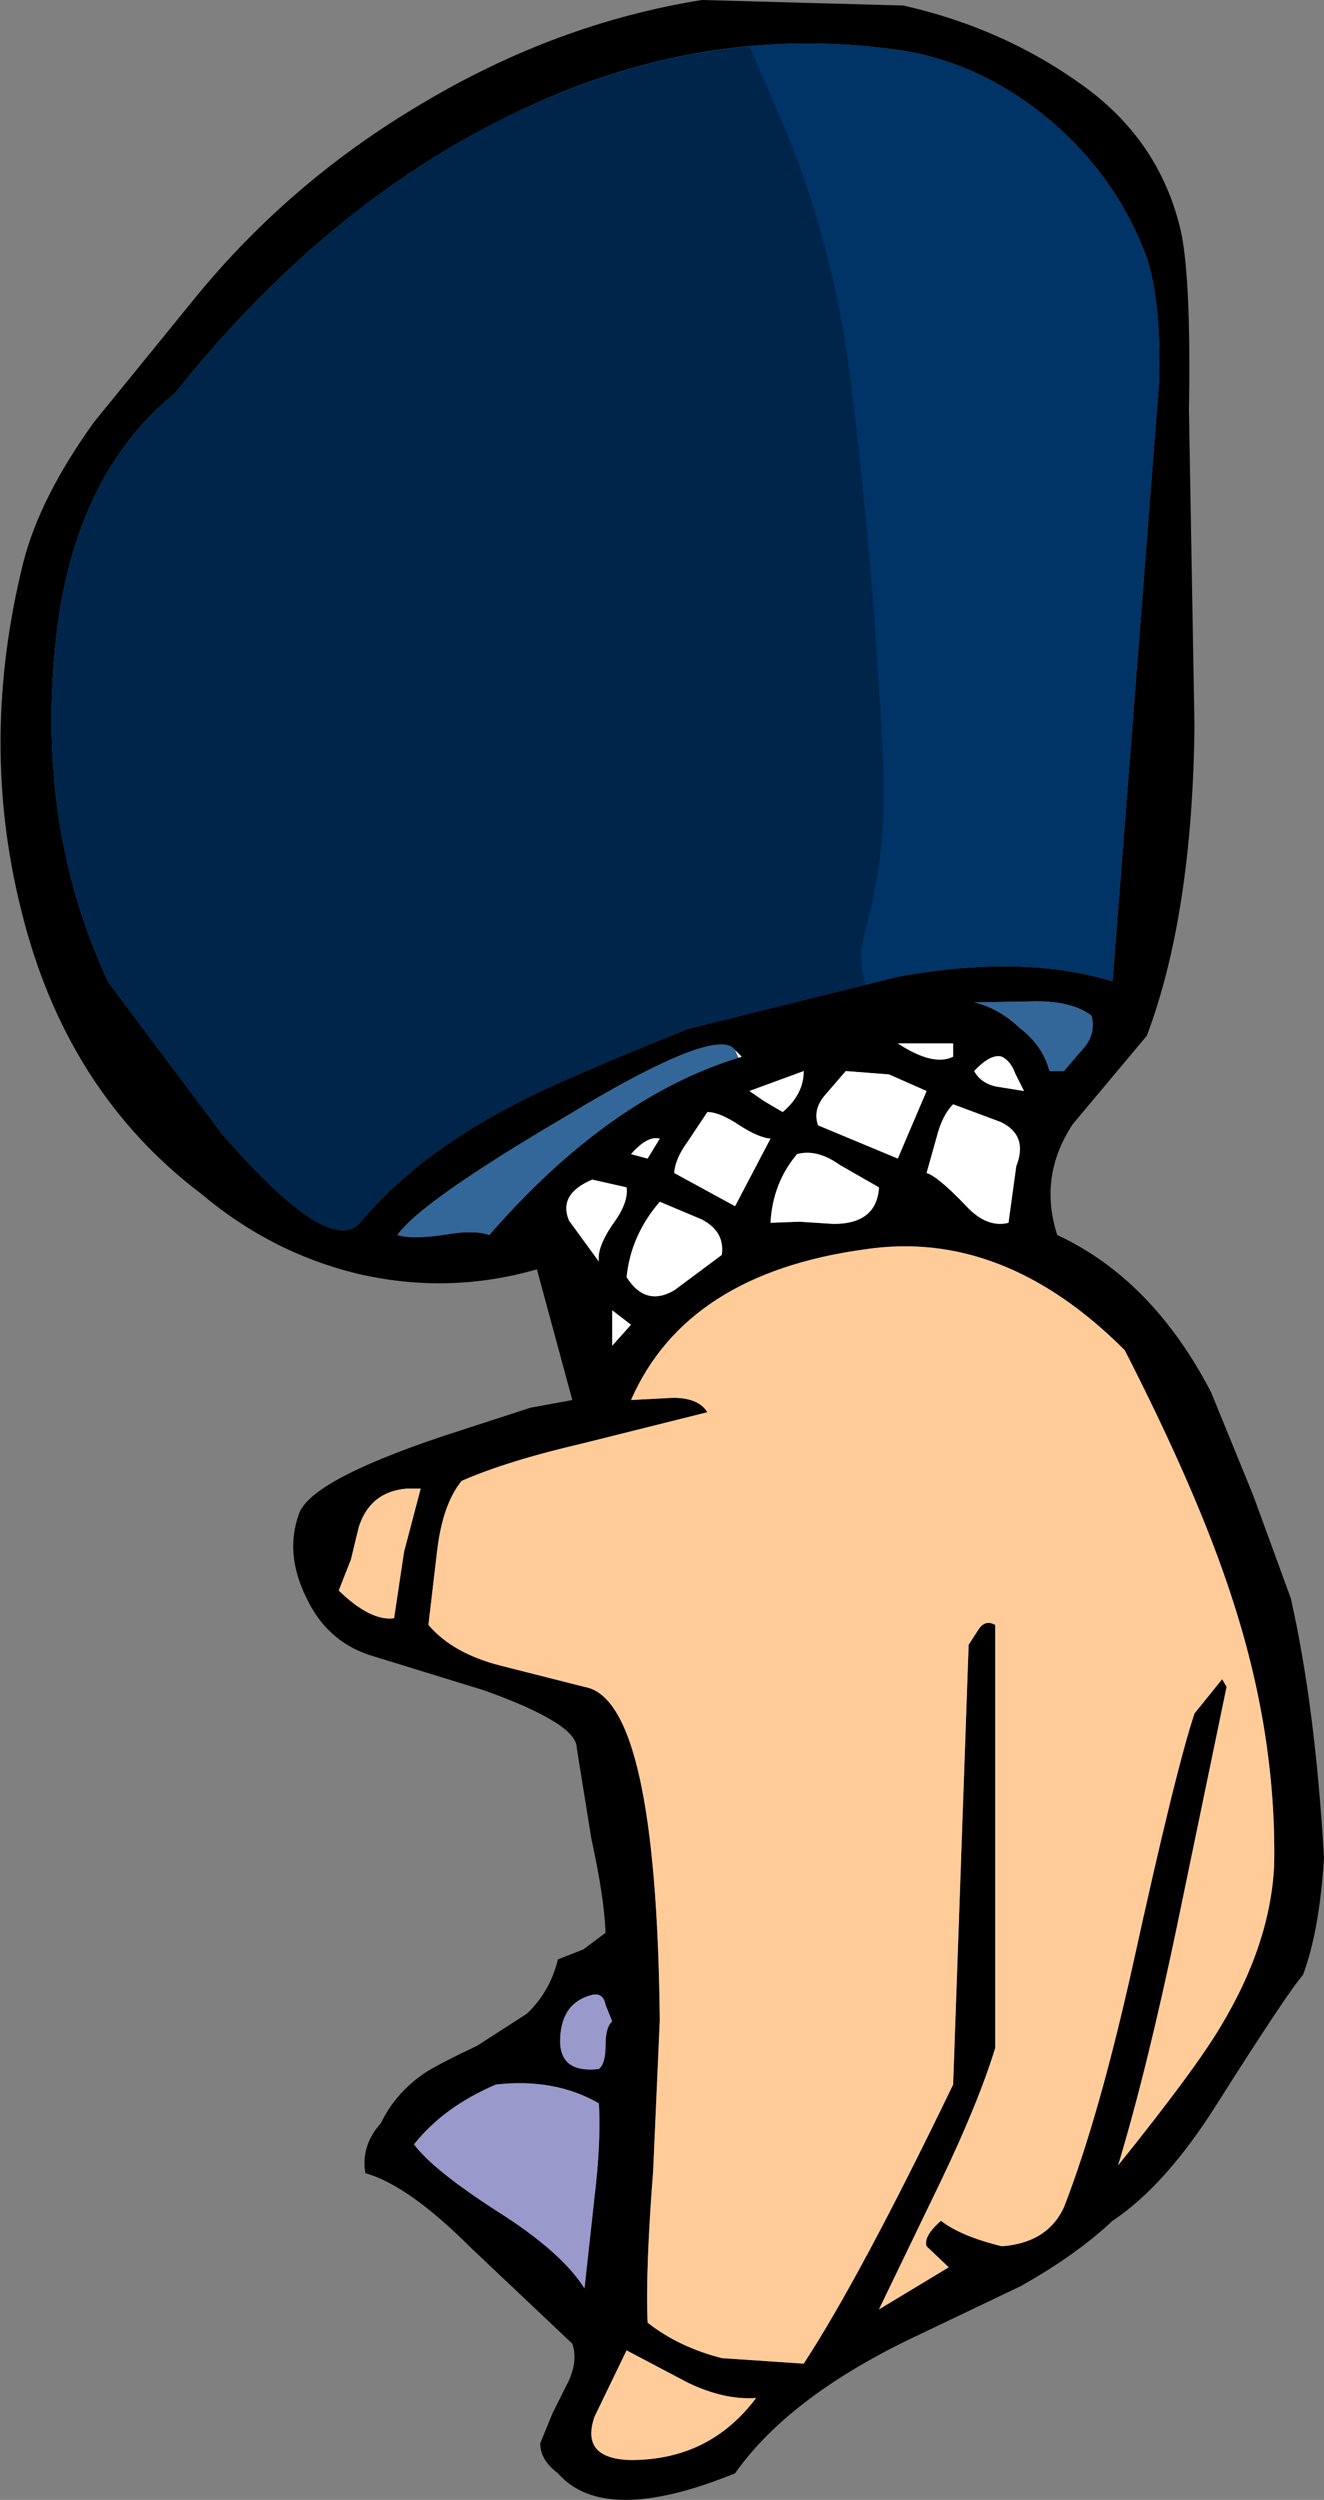 <?xml version="1.0" encoding="UTF-8" standalone="no"?>
<svg xmlns:xlink="http://www.w3.org/1999/xlink" height="112.85px" width="59.8px" xmlns="http://www.w3.org/2000/svg">
  <rect width="100%" height="100%" fill="#808080" stroke="none"/>
  <g transform="matrix(1.0, 0.0, 0.0, 1.0, 27.35, 9.95)">
    <path d="M13.45 -9.7 Q18.1 -8.65 21.75 -5.95 25.1 -3.45 26.0 0.55 26.45 2.75 26.35 8.55 L26.6 22.85 Q26.5 31.35 24.45 36.8 L21.1 40.8 Q19.55 43.15 20.4 45.8 24.7 47.8 27.35 52.9 L29.25 57.55 30.95 62.2 Q32.05 67.05 32.45 73.9 32.25 77.2 31.5 79.2 30.8 80.0 27.6 85.05 25.3 88.7 22.9 90.3 21.25 91.85 18.75 93.25 L14.25 95.4 Q8.35 98.15 5.85 101.7 -0.05 104.1 -2.15 101.7 -2.95 101.1 -2.95 100.35 L-2.4 99.0 -1.65 97.5 Q-1.25 96.6 -1.5 95.85 L-6.1 91.5 Q-8.9 88.7 -10.85 88.15 -11.05 86.9 -10.15 85.9 -9.5 84.55 -8.2 83.65 -7.6 83.25 -5.8 82.4 L-3.55 80.95 Q-2.5 79.95 -2.15 78.5 L-1.0 78.05 0.0 77.3 Q-0.05 75.75 -0.65 73.0 L-1.3 68.95 Q-1.3 67.85 -5.5 66.35 L-10.7 64.75 Q-12.6 64.1 -13.5 62.2 -14.5 60.2 -13.85 58.4 -13.35 56.9 -7.4 54.9 L-3.4 53.6 -1.5 53.25 -3.1 47.35 Q-7.1 48.5 -11.2 47.55 -15.1 46.6 -18.25 43.95 -24.4 39.3 -26.4 31.1 -28.3 23.5 -26.3 15.45 -25.55 12.5 -23.1 9.1 L-18.5 3.45 Q-14.2 -1.8 -8.25 -5.3 -2.2 -8.9 4.35 -9.95 L13.45 -9.7 M20.1 -4.5 Q16.95 -7.15 13.2 -7.7 3.95 -9.0 -4.9 -4.45 -12.9 -0.4 -19.45 7.8 -24.45 11.85 -24.95 20.4 -25.45 28.0 -22.45 34.4 L-17.35 41.2 Q-12.5 46.8 -11.1 45.25 -8.55 42.2 -4.2 39.95 -2.4 38.95 3.7 36.5 L13.15 34.15 Q18.85 33.1 22.9 34.35 L25.0 7.3 Q25.1 3.7 24.45 1.7 23.1 -1.95 20.1 -4.5 M16.65 35.3 Q17.75 35.55 18.7 36.45 19.75 37.25 20.05 38.4 L20.7 38.4 21.65 37.3 Q22.15 36.65 21.95 35.9 21.1 35.25 19.45 35.25 L16.65 35.3 M6.0 37.8 L6.15 37.75 5.85 37.45 Q5.05 36.3 -1.8 40.45 -8.35 44.3 -9.4 45.8 -8.75 46.0 -7.35 45.8 -5.95 45.55 -5.25 45.8 0.15 39.6 6.0 37.8 M18.5 38.5 Q18.3 37.95 17.9 37.75 17.4 37.6 16.65 38.4 16.95 38.95 17.65 39.1 L18.9 39.3 18.5 38.5 M17.85 40.7 L15.7 39.9 Q15.2 40.4 14.95 41.4 L14.5 43.0 Q15.0 43.15 16.25 44.45 17.2 45.5 18.2 45.25 L18.55 42.7 Q19.1 41.3 17.85 40.7 M15.7 37.75 L15.7 37.15 13.2 37.15 Q14.8 38.2 15.7 37.75 M7.45 45.25 L8.75 45.2 10.3 45.3 Q12.25 45.3 12.35 43.65 L10.6 42.65 Q9.55 41.9 8.65 42.15 7.55 43.45 7.45 45.25 M0.95 47.7 Q1.8 49.05 3.1 48.3 L5.25 46.7 Q5.4 45.65 4.35 45.1 L2.45 44.3 Q1.15 45.8 0.95 47.7 M0.3 45.35 Q1.05 44.35 0.95 43.65 L-0.6 43.3 Q-2.15 43.95 -1.65 45.15 L-0.3 47.0 Q-0.4 46.4 0.3 45.35 M1.9 42.35 L2.45 41.45 Q1.9 41.3 1.15 42.15 L1.9 42.35 M9.9 39.5 Q9.35 40.15 9.6 40.85 L13.2 42.35 14.5 39.3 12.8 38.55 10.85 38.4 9.9 39.5 M7.45 41.45 Q6.9 41.4 6.05 40.85 5.15 40.25 4.6 40.25 L3.7 41.6 Q3.15 42.35 3.1 43.0 L5.85 44.5 7.45 41.45 M6.5 39.3 L7.15 39.75 8.0 40.25 Q8.95 39.45 8.95 38.4 L6.5 39.3 M28.25 62.05 Q26.75 57.45 23.45 51.0 17.95 45.5 11.7 46.45 3.65 47.55 1.15 53.25 L3.05 53.15 Q4.2 53.15 4.6 53.8 L-1.0 55.2 Q-4.45 56.0 -6.5 56.9 -7.35 57.95 -7.6 60.0 L-8.0 63.4 Q-6.9 64.7 -4.7 65.25 L-0.95 66.2 Q2.3 66.75 2.45 81.25 L2.15 88.05 Q1.8 92.55 1.9 94.9 3.3 96.0 5.25 96.5 L8.95 96.75 Q11.5 92.85 15.7 84.15 L16.4 64.3 16.85 63.6 Q17.15 63.15 17.6 63.4 L17.6 82.5 Q16.85 84.95 15.15 88.5 L12.35 94.3 15.5 92.4 14.5 91.45 Q14.35 91.0 15.15 90.3 16.05 91.0 17.9 91.45 19.95 91.3 20.7 89.7 22.3 85.6 23.85 78.6 25.75 69.95 26.6 67.4 L27.85 65.85 28.05 66.2 25.8 77.05 Q24.45 83.5 23.15 87.8 26.65 83.45 27.8 81.5 30.05 77.75 30.2 74.2 30.3 68.25 28.25 62.05 M0.3 50.8 L1.15 49.85 0.3 49.2 0.3 50.8 M0.0 82.4 Q0.0 81.55 0.3 81.3 L0.0 80.55 Q-0.1 80.0 -0.6 80.1 -2.0 80.45 -2.05 82.1 -2.1 83.65 -0.3 83.45 0.0 83.2 0.0 82.4 M-8.35 57.25 L-9.0 57.25 Q-10.65 57.4 -11.15 59.0 L-11.5 60.45 -12.05 61.85 Q-10.6 63.25 -9.55 63.1 L-9.1 60.1 -8.35 57.25 M6.8 98.3 Q5.35 98.4 3.7 97.6 L0.95 96.15 -0.5 99.15 Q-1.15 101.05 1.15 101.1 4.7 101.1 6.8 98.3 M-0.3 85.0 Q-2.3 83.85 -4.95 84.15 -7.3 85.15 -8.65 86.85 -7.8 88.0 -4.85 89.9 -2.0 91.7 -0.95 93.35 L-0.5 89.25 Q-0.2 86.75 -0.3 85.0" fill="#000000" fill-rule="evenodd" stroke="none"/>
    <path d="M5.85 37.45 L6.15 37.75 6.0 37.8 5.85 37.45 M6.5 39.3 L8.95 38.4 Q8.95 39.45 8.0 40.25 L7.15 39.75 6.5 39.3 M7.45 41.45 L5.85 44.5 3.1 43.0 Q3.15 42.35 3.7 41.6 L4.6 40.25 Q5.15 40.25 6.05 40.85 6.9 41.4 7.45 41.45 M9.9 39.5 L10.85 38.4 12.8 38.55 14.5 39.3 13.2 42.35 9.6 40.85 Q9.35 40.15 9.9 39.5 M1.9 42.35 L1.15 42.15 Q1.9 41.3 2.45 41.45 L1.9 42.35 M0.3 45.35 Q-0.4 46.4 -0.3 47.0 L-1.65 45.15 Q-2.15 43.95 -0.6 43.3 L0.95 43.65 Q1.05 44.35 0.3 45.35 M0.95 47.7 Q1.15 45.8 2.45 44.3 L4.35 45.1 Q5.4 45.65 5.25 46.7 L3.1 48.3 Q1.8 49.05 0.95 47.7 M7.45 45.25 Q7.55 43.45 8.65 42.15 9.55 41.9 10.6 42.65 L12.35 43.65 Q12.25 45.3 10.3 45.3 L8.75 45.2 7.45 45.25 M15.7 37.75 Q14.8 38.2 13.2 37.15 L15.7 37.15 15.7 37.75 M17.85 40.7 Q19.1 41.3 18.55 42.7 L18.2 45.25 Q17.2 45.5 16.25 44.45 15.0 43.15 14.5 43.0 L14.95 41.4 Q15.2 40.4 15.7 39.9 L17.85 40.7 M18.5 38.5 L18.9 39.3 17.65 39.1 Q16.95 38.95 16.65 38.4 17.4 37.6 17.9 37.75 18.3 37.95 18.5 38.5 M0.3 50.8 L0.3 49.2 1.15 49.85 0.3 50.8" fill="#ffffff" fill-rule="evenodd" stroke="none"/>
    <path d="M28.25 62.05 Q30.3 68.25 30.2 74.2 30.05 77.75 27.8 81.5 26.65 83.45 23.15 87.8 24.45 83.5 25.8 77.05 L28.05 66.2 27.85 65.85 26.6 67.4 Q25.75 69.95 23.85 78.6 22.3 85.6 20.7 89.7 19.95 91.3 17.9 91.45 16.05 91.0 15.15 90.3 14.35 91.0 14.5 91.45 L15.5 92.4 12.35 94.3 15.15 88.5 Q16.85 84.95 17.6 82.5 L17.6 63.4 Q17.15 63.15 16.85 63.6 L16.4 64.3 15.7 84.15 Q11.5 92.85 8.95 96.75 L5.25 96.5 Q3.3 96.0 1.9 94.9 1.8 92.55 2.15 88.05 L2.45 81.25 Q2.3 66.75 -0.95 66.2 L-4.7 65.25 Q-6.9 64.7 -8.0 63.4 L-7.6 60.0 Q-7.35 57.95 -6.5 56.9 -4.45 56.0 -1.0 55.2 L4.6 53.8 Q4.2 53.15 3.05 53.15 L1.15 53.25 Q3.65 47.55 11.7 46.45 17.95 45.5 23.45 51.0 26.75 57.45 28.25 62.05 M6.8 98.3 Q4.7 101.1 1.15 101.1 -1.15 101.05 -0.5 99.15 L0.95 96.15 3.7 97.6 Q5.35 98.4 6.8 98.3 M-8.35 57.25 L-9.1 60.1 -9.55 63.1 Q-10.6 63.25 -12.05 61.85 L-11.5 60.45 -11.15 59.0 Q-10.65 57.4 -9.0 57.25 L-8.35 57.25" fill="#ffcc99" fill-rule="evenodd" stroke="none"/>
    <path d="M0.0 82.4 Q0.0 83.2 -0.3 83.45 -2.1 83.65 -2.05 82.1 -2.0 80.45 -0.6 80.1 -0.1 80.0 0.0 80.55 L0.3 81.3 Q0.0 81.55 0.0 82.4 M-0.3 85.0 Q-0.2 86.75 -0.5 89.25 L-0.95 93.35 Q-2.0 91.7 -4.85 89.9 -7.8 88.0 -8.65 86.85 -7.3 85.15 -4.95 84.15 -2.3 83.85 -0.3 85.0" fill="#9999cc" fill-rule="evenodd" stroke="none"/>
    <path d="M16.65 35.3 L19.45 35.25 Q21.1 35.25 21.95 35.9 22.15 36.65 21.65 37.3 L20.7 38.4 20.05 38.4 Q19.75 37.25 18.7 36.45 17.75 35.55 16.65 35.3 M5.85 37.45 L6.0 37.8 Q0.15 39.6 -5.25 45.8 -5.95 45.55 -7.35 45.8 -8.75 46.0 -9.4 45.8 -8.35 44.3 -1.8 40.45 5.05 36.3 5.85 37.45" fill="#336699" fill-rule="evenodd" stroke="none"/>
    <path d="M20.1 -4.5 Q23.1 -1.95 24.45 1.7 25.1 3.7 25.0 7.3 L22.9 34.35 Q18.85 33.1 13.15 34.15 L3.7 36.5 Q-2.4 38.95 -4.2 39.95 -8.55 42.2 -11.1 45.25 -12.5 46.8 -17.35 41.2 L-22.45 34.4 Q-25.45 28.0 -24.95 20.4 -24.45 11.85 -19.45 7.8 -12.9 -0.4 -4.9 -4.45 3.95 -9.0 13.2 -7.7 16.95 -7.15 20.1 -4.5" fill="#003366" fill-rule="evenodd" stroke="none"/>
    <path d="M6.5 -7.85 L8.15 -4.05 Q10.35 1.4 11.05 7.1 12.15 15.9 12.55 24.75 12.7 28.55 11.75 32.0 11.35 33.35 11.75 34.5 L3.7 36.5 Q-2.4 38.95 -4.2 39.95 -8.55 42.2 -11.1 45.25 -12.5 46.8 -17.35 41.2 L-22.45 34.4 Q-25.45 28.0 -24.95 20.4 -24.45 11.85 -19.45 7.8 -12.9 -0.4 -4.9 -4.45 0.7 -7.3 6.5 -7.85" fill="#001e3c" fill-opacity="0.639" fill-rule="evenodd" stroke="none"/>
  </g>
</svg>
